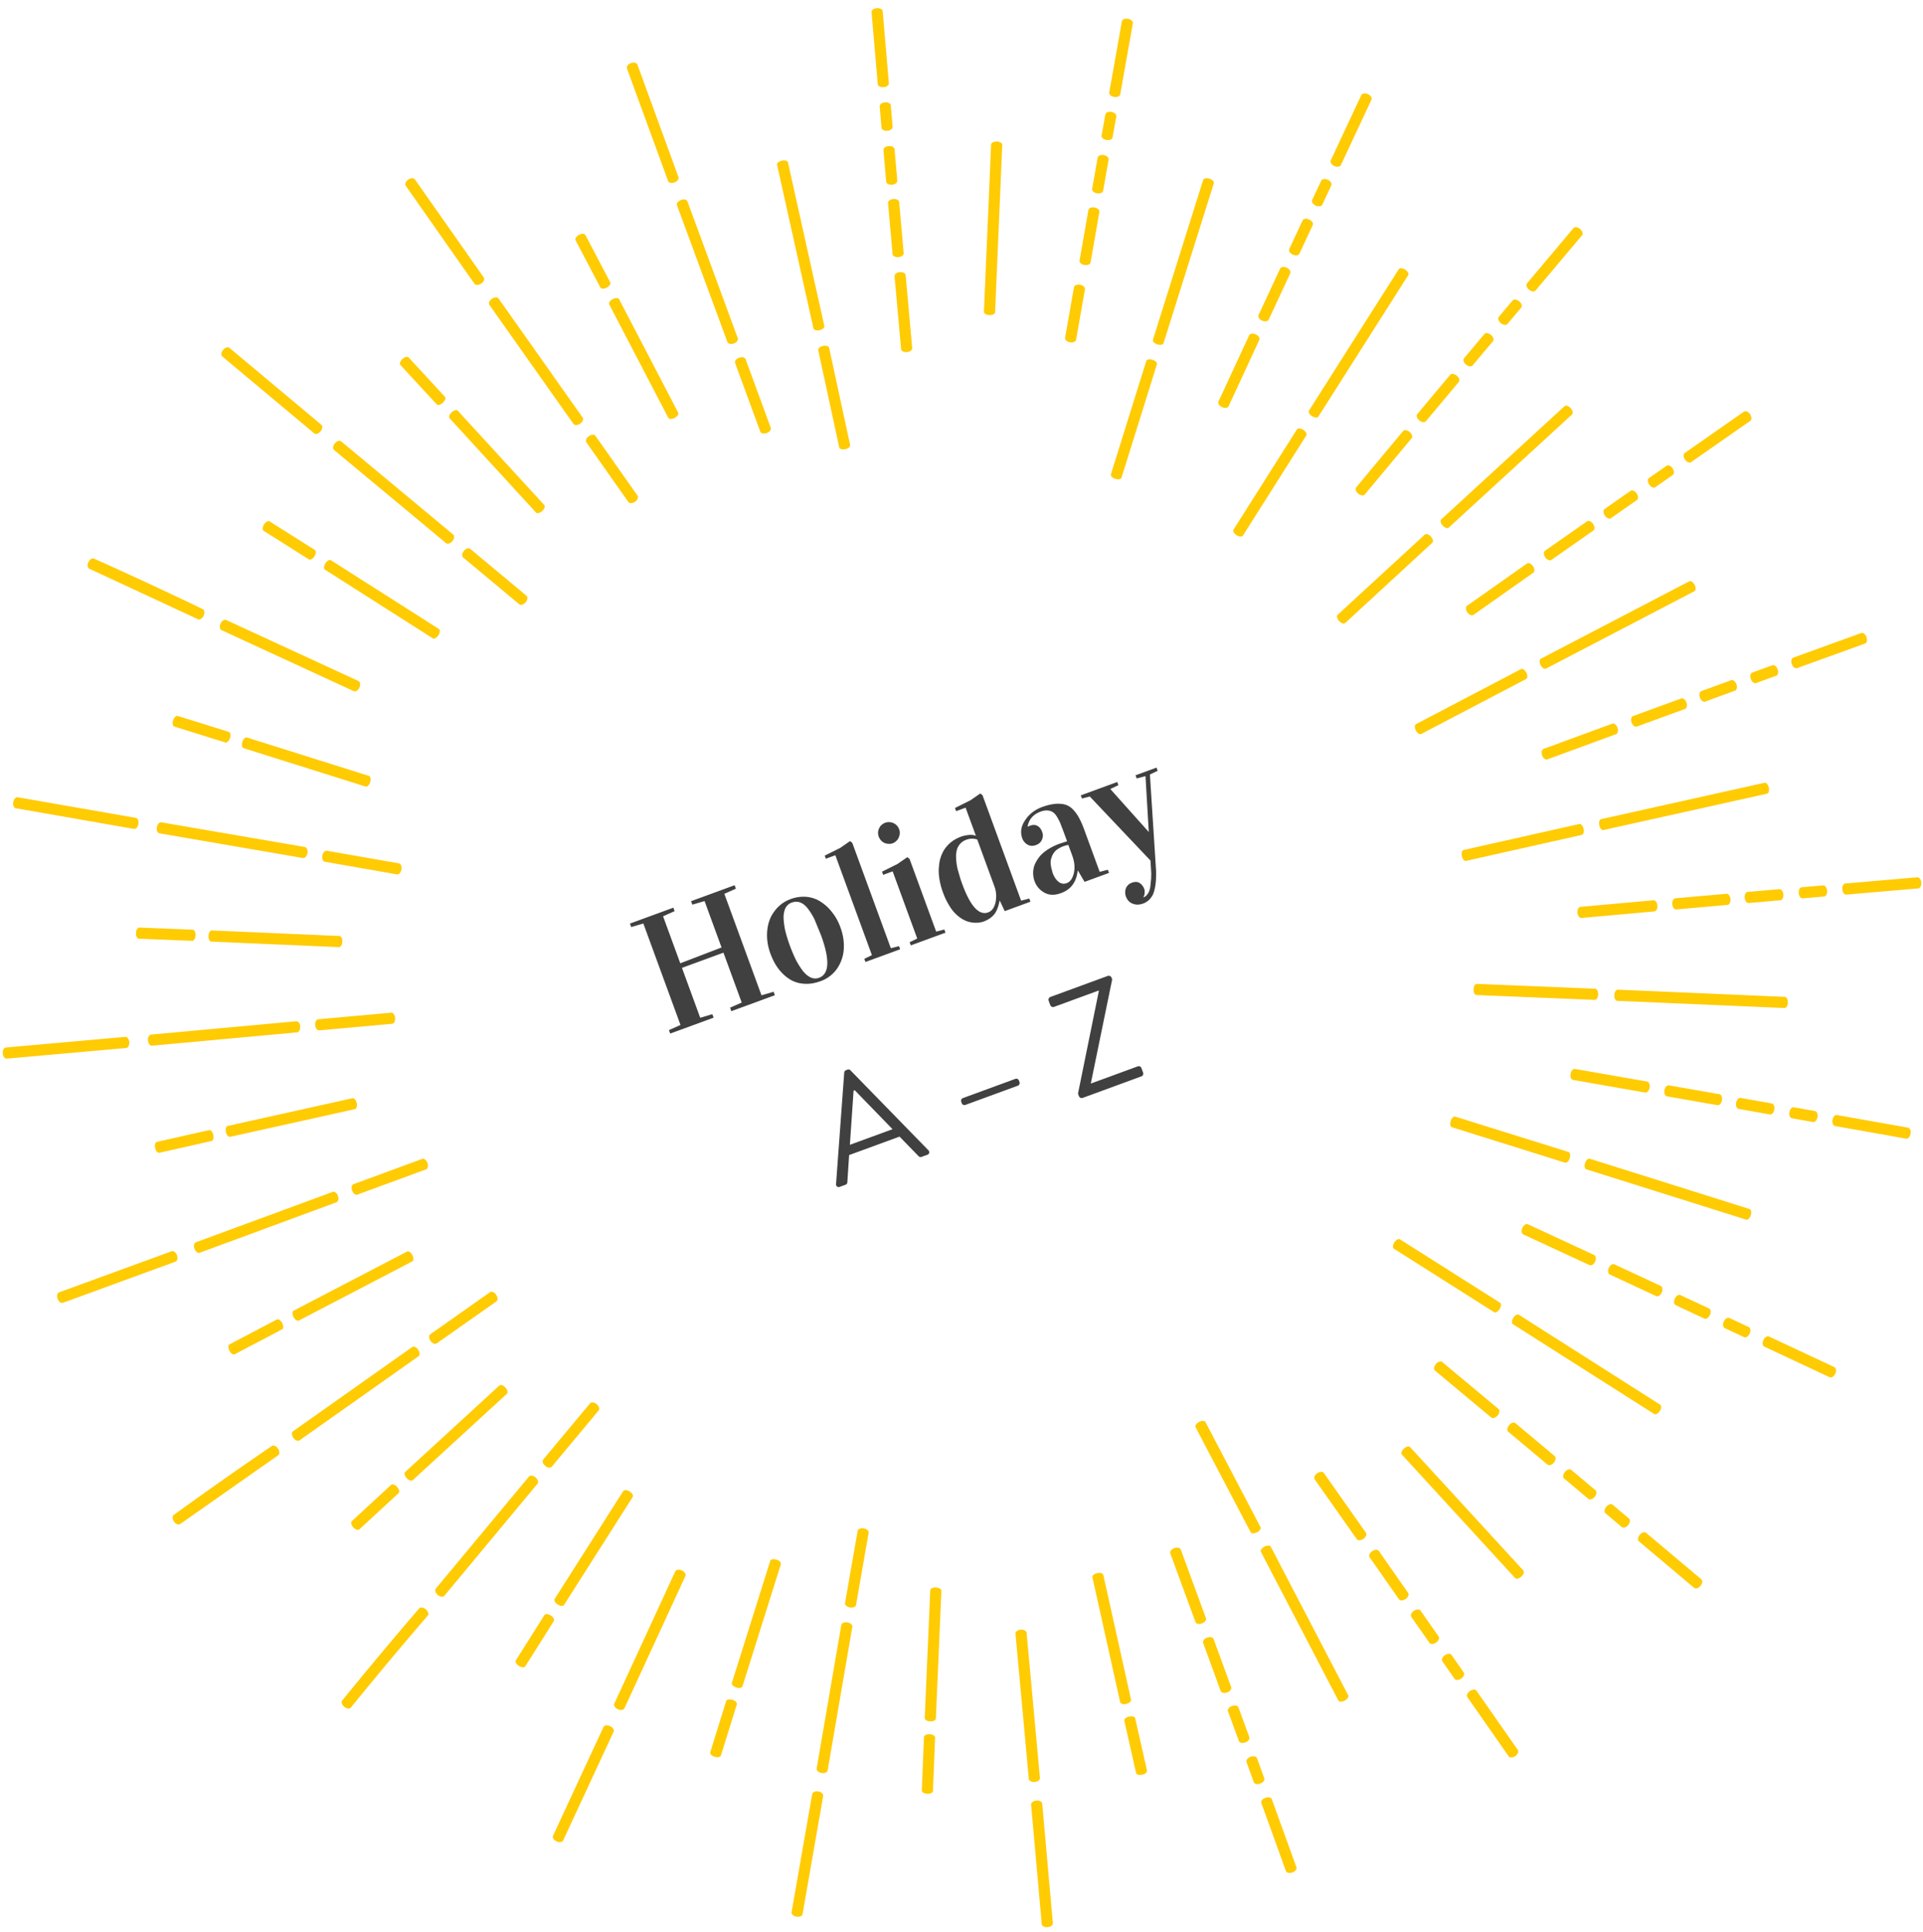 <?xml version="1.0" encoding="UTF-8"?> <svg xmlns="http://www.w3.org/2000/svg" width="229" height="230" fill-rule="evenodd" stroke-linejoin="round" stroke-miterlimit="2"><g fill="#ffcb03" fill-rule="nonzero"><path d="M91.307 51.553c-.345.126-.7.05-.768-.166l-3.003-8.18c-.08-.218.135-.497.48-.623s.688-.052.768.166l3.003 8.18c.08.218-.135.497-.48.623zm-3.915-10.665c-.344.126-.688.052-.768-.166l-6.008-16.288c-.08-.218.133-.497.478-.623l.001-.001c.344-.125.687-.05.768.165l6 16.3c.08.218-.135.497-.48.623h-.001z"></path><path d="M80.33 21.72l-.006.002c-.345.124-.687.047-.764-.172L74.656 8.137c-.083-.217.13-.497.472-.625l.006-.002c.342-.125.684-.053.767.163l4.9 13.428c.075.218-.14.494-.48.62m73.583 201.2l-.002.001c-.344.125-.687.05-.767-.168l-2.93-8.1c-.08-.218.135-.496.48-.622s.688-.05.768.167l2.932 8.1c.08.218-.136.496-.48.622"></path><path d="M150.077 212.34h-.001c-.345.126-.688.05-.767-.168l-.87-2.403c-.078-.218.136-.496.48-.622s.7-.05.768.167l.87 2.404c.08.218-.136.496-.48.622m-1.777-4.9h-.001c-.345.125-.688.05-.768-.168l-1.3-3.55c-.08-.218.135-.497.48-.623h.001c.344-.126.688-.05.767.167l1.3 3.55c.078.218-.136.496-.48.622m-2.164-5.95h-.001c-.344.126-.688.05-.768-.167l-2.095-5.74c-.08-.218.135-.496.48-.622s.688-.052.768.166l2.096 5.74c.08.218-.135.496-.48.622m-3.002-8.212c-.344.126-.688.052-.768-.166l-3.002-8.18c-.08-.218.134-.496.48-.623s.688-.05.768.166l3.003 8.18c.08.218-.135.497-.48.623zM75.624 59.74c-.3.2-.65.228-.785.038l-5.017-7.125c-.133-.2.001-.515.3-.726s.652-.228.785-.04l5.018 7.126c.133.2-.002.515-.302.726zm-6.54-9.3c-.3.2-.65.228-.785.04L58.28 36.3c-.134-.2 0-.514.3-.726s.652-.23.786-.04l10.02 14.18c.133.2-.002.514-.302.725zM57.3 33.763l-.005.003c-.3.2-.65.224-.782.032l-8.2-11.687c-.136-.188-.004-.512.295-.725l.005-.003c.298-.2.647-.228.782-.042l8.22 11.7c.13.2-.006.513-.304.722m123.14 175.302h-.001c-.3.2-.652.227-.785.037l-4.925-7.056c-.133-.2.002-.514.302-.725h.001c.3-.2.652-.227.784-.037l4.926 7.056c.133.2-.003.514-.302.725"></path><path d="M174.007 199.837h-.001c-.3.2-.652.227-.784.037l-1.462-2.096c-.133-.2.003-.515.302-.725l.001-.001c.3-.2.652-.227.784-.037l1.462 2.097c.133.2-.002.514-.302.725m-2.99-4.283c-.3.2-.652.227-.785.037l-2.165-3.096c-.133-.2.003-.514.302-.725h.001c.3-.2.65-.227.785-.037l2.165 3.096c.132.2-.003.514-.303.725m-3.63-5.19h-.001c-.3.2-.65.227-.784.037l-3.5-5.002c-.133-.2.002-.515.302-.725s.652-.228.785-.038l3.5 5.002c.133.2-.002.515-.302.726m-5.025-7.157c-.3.2-.65.228-.785.038l-5.017-7.124c-.134-.2.001-.515.3-.726s.65-.228.785-.04l5.018 7.126c.133.2-.002.514-.302.725zM62.595 71.705c-.236.28-.57.388-.75.24l-6.7-5.583c-.178-.15-.132-.497.103-.78s.57-.4.748-.24l6.7 5.585c.178.148.132.497-.103.778v.001zm-8.723-7.28c-.235.28-.57.388-.748.24L39.777 53.564c-.18-.148-.133-.496.102-.778v-.002c.235-.28.57-.388.747-.24l13.35 11.102c.178.15.132.498-.103.78l-.001.001zm-15.7-13.07l-.004.005c-.237.28-.572.384-.748.233L26.466 42.43c-.18-.146-.136-.494.097-.776l.004-.005c.234-.28.566-.388.746-.242L38.28 50.58c.175.15.127.497-.106.776M202.5 188.8v.001c-.236.28-.57.388-.748.238l-6.584-5.54c-.178-.15-.13-.497.104-.778h0c.235-.28.57-.388.748-.24l6.584 5.54c.177.15.13.498-.104.78"></path><path d="M193.885 181.565l-.001.002c-.236.28-.57.387-.748.238l-1.955-1.647c-.177-.15-.13-.497.105-.778h.001c.236-.28.57-.388.748-.24l1.955 1.647c.177.15.13.498-.105.778m-3.985-3.363v.001c-.235.28-.57.388-.748.24l-2.892-2.43c-.178-.15-.13-.498.104-.78h.001c.235-.282.57-.4.748-.24l2.892 2.43c.178.15.13.497-.104.778m-4.86-4.07h-.001c-.235.28-.57.388-.748.24l-4.685-3.923c-.178-.15-.13-.497.104-.78s.57-.4.748-.24l4.686 3.924c.177.15.13.497-.104.78m-6.706-5.613c-.235.28-.57.388-.748.24l-6.7-5.584c-.18-.15-.132-.497.102-.78H171c.235-.28.57-.4.748-.24l6.7 5.585c.178.148.132.497-.104.78zM42.797 81.862c-.154.332-.45.522-.66.425l-15.766-7.27c-.2-.097-.257-.445-.103-.778v-.002c.155-.332.45-.522.66-.426l15.767 7.27c.2.098.257.446.102.78zM24.25 73.3l-.003.005c-.156.332-.452.52-.66.42l-12.954-6.017c-.2-.094-.26-.442-.107-.775l.002-.006c.154-.33.447-.52.658-.427a500.91 500.91 0 0 1 12.967 6.023c.208.1.25.448.098.778m194.3 90.24h-.001c-.154.332-.45.522-.66.424l-7.794-3.648c-.2-.098-.255-.446-.1-.78s.45-.523.66-.425l7.794 3.648c.2.098.255.447.1.78m-10.194-4.77l-.001.002c-.155.332-.45.522-.66.423l-2.314-1.084c-.2-.098-.254-.447-.1-.78s.45-.523.66-.425l2.314 1.084c.2.1.255.447.1.78"></path><path d="M203.628 156.557l-.001.001c-.155.332-.45.522-.66.424l-3.423-1.6c-.2-.098-.255-.446-.1-.78s.45-.523.66-.425l3.423 1.6c.2.098.255.447.1.78m-5.74-2.68v.001c-.154.332-.45.522-.66.425l-5.54-2.577c-.2-.098-.256-.447-.102-.78s.45-.523.66-.425l5.54 2.577c.2.098.256.447.1.78m-7.926-3.686c-.155.332-.45.523-.66.425l-7.907-3.66c-.2-.098-.257-.447-.103-.78l.001-.001c.154-.332.45-.523.66-.425l7.9 3.662c.2.098.255.446.1.78zm-142.155-46.68c-.063.36-.3.622-.528.582l-8.586-1.5c-.228-.04-.362-.365-.3-.726s.3-.623.528-.583l8.587 1.5c.228.04.362.366.3.727zm-11.193-1.942c-.063.36-.3.62-.528.58l-17.1-2.94c-.228-.04-.363-.364-.3-.725l.001-.002c.063-.36.298-.62.527-.582l17.1 2.94c.23.04.363.365.3.726zM16.48 98.1v.006c-.065.36-.302.618-.53.575L1.88 96.224c-.23-.037-.365-.36-.304-.722l.001-.006c.063-.358.297-.62.524-.582l14.085 2.46c.226.043.358.367.295.726m211.04 36.878v.001c-.064.36-.3.62-.53.58l-8.472-1.506c-.228-.04-.362-.365-.3-.726v-.001c.064-.36.3-.622.53-.58l8.473 1.506c.228.04.36.366.298.727M216.437 133h-.001c-.063.36-.3.62-.528.58l-2.516-.45c-.228-.04-.362-.365-.3-.726s.3-.62.53-.58l2.516.45c.228.04.362.366.3.726"></path><path d="M211.295 132.094v.001c-.063.362-.3.62-.53.58l-3.72-.658c-.23-.04-.363-.366-.3-.727l.001-.001c.063-.36.3-.62.528-.58l3.72.658c.23.04.362.365.3.726m-6.236-1.1v.001c-.063.36-.3.62-.528.58l-6.02-1.055c-.23-.04-.363-.365-.3-.726s.3-.622.53-.583l6.02 1.056c.228.04.362.365.3.726m-8.615-1.506c-.063.36-.3.62-.528.582l-8.586-1.5c-.228-.04-.363-.365-.3-.726s.3-.622.528-.582l8.586 1.5c.23.04.363.366.3.727zm-149.392-8.3c.032.365-.128.678-.36.7l-8.68.782c-.23.02-.444-.258-.477-.623s.128-.68.36-.7l8.68-.782c.23-.02.444.258.477.624zm-11.315 1.02c.033.365-.128.677-.36.698L18.1 124.493c-.23.022-.445-.257-.478-.622s.128-.677.358-.7l17.3-1.588c.23-.02.445.26.477.624zm-20.342 1.86l.001.006c.03.366-.133.676-.364.693L.807 126.032c-.23.024-.446-.252-.48-.618v-.006c-.032-.362.126-.674.355-.698l14.242-1.268c.23-.017.44.262.473.624m213.4-19c.032.366-.13.68-.36.7l-8.573.738c-.23.02-.444-.26-.477-.625v-.001c-.032-.365.13-.677.36-.697l8.574-.738c.23-.02.444.26.476.624m-11.214.966v.001c.032.366-.13.678-.36.698l-2.546.218c-.23.02-.444-.26-.476-.625v-.001c-.032-.365.13-.677.36-.697l2.547-.218c.23-.02.444.26.476.624"></path><path d="M212.37 106.48c.032.366-.13.678-.36.7l-3.764.326c-.23.02-.444-.26-.477-.624s.13-.678.36-.698l3.764-.327c.23-.02.445.26.477.624m-6.3.55h-.001c.033.366-.128.678-.36.7l-6.088.538c-.23.02-.444-.26-.477-.624s.13-.678.36-.7l6.088-.538c.23-.02.445.26.478.624m-8.7.773c.033.365-.128.678-.36.7l-8.68.782c-.23.02-.445-.258-.478-.623s.128-.677.36-.7l8.68-.782c.23-.02.445.26.478.624h-.001zM50.9 138.453c.126.344.05.688-.166.768l-8.18 3.002c-.218.08-.497-.134-.623-.478v-.001c-.126-.344-.052-.688.166-.768l8.18-3.003c.218-.08.497.135.623.48zm-10.664 3.914c.126.344.052.688-.166.768l-16.288 6.008c-.217.08-.496-.133-.623-.477l-.001-.002c-.125-.344-.05-.687.166-.767l16.3-6c.218-.08.497.134.623.48zm-19.168 7.063l.002.005c.124.345.047.687-.17.764l-13.414 4.905c-.217.083-.496-.13-.624-.472v-.006c-.125-.342-.053-.684.163-.767l13.427-4.9c.218-.076.494.14.62.48M222.27 75.845v.002c.125.344.05.687-.168.767l-8.1 2.93c-.218.08-.496-.135-.622-.48s-.05-.69.167-.77l8.1-2.93c.218-.08.496.135.622.48m-10.58 3.837l.001.001c.125.345.05.7-.168.767l-2.403.87c-.218.08-.496-.136-.622-.48s-.05-.688.167-.767l2.404-.87c.218-.078.496.136.62.48m-4.91 1.777h.001c.125.345.05.688-.168.768l-3.55 1.3c-.218.08-.497-.135-.623-.48s-.05-.69.167-.768l3.55-1.3c.218-.08.496.135.622.48m-5.95 2.175h.001c.125.344.05.688-.168.768l-5.74 2.096c-.218.08-.497-.135-.623-.48s-.05-.688.167-.768l5.74-2.096c.218-.08.496.135.622.48m-8.212 3c.126.344.052.688-.166.768l-8.18 3.002c-.218.08-.497-.134-.623-.478v-.001c-.126-.344-.052-.688.166-.768l8.18-3.003c.218-.08.497.135.623.48m-133.527 67.51c.2.3.228.65.038.785L52 159.937c-.2.134-.515-.001-.726-.3s-.228-.65-.04-.785l7.126-5.018c.2-.133.515.002.725.302zm-9.288 6.54c.2.3.228.65.038.785L35.66 171.48c-.2.134-.514 0-.726-.3-.2-.3-.23-.65-.04-.784l14.18-10.02c.2-.134.515.001.726.3zM33.1 172.458l.003.005c.2.302.224.652.032.782l-11.686 8.2c-.188.136-.513.004-.725-.295l-.004-.005c-.2-.297-.228-.647-.04-.782a498.98 498.98 0 0 1 11.699-8.219c.2-.13.513.006.722.304m175.302-123.14l.001.002c.2.3.226.65.036.784l-7.055 4.925c-.2.133-.515-.002-.726-.302s-.227-.652-.037-.785l7.056-4.926c.2-.133.514.003.725.302m-9.23 6.445l.001.001c.2.3.227.652.037.785L197.126 58c-.2.133-.515-.003-.725-.302-.2-.3-.227-.653-.037-.786l2.097-1.46c.2-.133.514.002.724.302"></path><path d="M194.902 58.74c.2.3.227.652.037.785l-3.096 2.165c-.2.133-.514-.003-.725-.302-.2-.3-.227-.65-.037-.786l3.096-2.165c.2-.132.514.003.725.303m-5.19 3.632c.2.3.227.652.037.785l-5.002 3.5c-.2.133-.514-.002-.725-.302s-.228-.652-.04-.785l5.003-3.5c.2-.134.515.002.726.302m-7.156 5.024c.2.3.228.65.038.785l-7.124 5.02c-.2.133-.515-.002-.726-.3s-.228-.652-.04-.786l7.126-5.018c.2-.133.515.002.725.302zm-111.504 99.77c.282.236.4.57.24.748l-5.583 6.7c-.15.178-.498.132-.78-.103s-.4-.57-.24-.748l5.584-6.7c.15-.178.498-.13.78.104zm-7.278 8.722c.28.236.388.57.24.748l-11.102 13.348c-.148.178-.496.133-.778-.102s-.39-.57-.24-.748l11.103-13.348c.148-.178.497-.132.778.103zm-13.07 15.7l.004.004c.28.236.384.57.233.747-3.122 3.627-6.205 7.312-9.164 10.955-.146.18-.494.136-.776-.097l-.005-.004c-.28-.234-.388-.566-.242-.745a495.68 495.68 0 0 1 9.173-10.967c.15-.175.497-.127.777.107M188.16 27.26h.001c.28.236.388.57.238.748l-5.54 6.584c-.15.177-.498.13-.778-.104s-.388-.57-.24-.75l5.54-6.585c.15-.177.497-.13.778.105m-7.246 8.615c.282.236.4.57.24.75l-1.646 1.954c-.15.177-.497.13-.78-.104s-.388-.572-.24-.75l1.647-1.955c.15-.177.497-.13.778.105"></path><path d="M177.55 39.87c.282.236.4.57.24.75l-2.43 2.892c-.15.177-.498.13-.78-.104s-.4-.57-.24-.75l2.43-2.893c.15-.177.498-.13.78.105m-4.073 4.85h.001c.28.236.388.57.24.75l-3.923 4.685c-.15.178-.498.13-.78-.104s-.4-.57-.24-.748l3.924-4.686c.148-.178.497-.13.778.104m-5.612 6.704c.28.235.4.57.24.748l-5.583 6.7c-.15.178-.498.13-.78-.103s-.39-.57-.24-.748l5.584-6.7c.15-.178.498-.132.78.104zM81.2 186.962c.332.154.522.45.425.66l-7.27 15.765c-.097.2-.445.257-.778.103l-.001-.001c-.332-.154-.523-.45-.426-.66l7.27-15.767c.098-.2.446-.256.78-.102zM72.65 205.5h.006c.33.157.52.453.418.662l-6.016 12.953c-.095.212-.442.26-.775.107l-.006-.002c-.33-.153-.52-.447-.427-.657l6.022-12.967c.1-.208.448-.25.778-.098M162.9 11.206v.001c.332.155.52.45.423.66l-3.647 7.793c-.1.2-.447.255-.78.1h-.001c-.333-.155-.523-.45-.425-.66l3.648-7.794c.1-.2.447-.255.78-.1"></path><path d="M158.12 21.402h.001c.333.155.522.45.424.66l-1.085 2.314c-.098.2-.447.255-.78.1s-.522-.45-.424-.66l1.085-2.314c.098-.2.447-.255.78-.1m-2.216 4.73h.001c.332.154.522.45.424.66l-1.598 3.422c-.1.2-.447.255-.78.1h-.001c-.333-.155-.523-.45-.425-.66l1.6-3.423c.1-.2.447-.255.78-.1m-2.68 5.74c.332.155.523.45.425.66l-2.577 5.54c-.098.2-.447.256-.78.102s-.522-.45-.425-.66l2.578-5.542c.097-.2.446-.255.78-.1m-3.688 7.93c.333.154.523.45.426.66l-3.662 7.907c-.098.2-.446.257-.78.102h-.001c-.332-.154-.522-.45-.425-.66l3.662-7.9c.098-.2.447-.256.78-.1zm-46.68 142.154c.36.063.622.3.582.528l-1.5 8.586c-.04.23-.365.363-.726.3s-.62-.3-.583-.528l1.5-8.587c.04-.228.365-.362.726-.3zm-1.942 11.193c.36.063.62.3.582.528l-2.94 17.1c-.04.23-.364.363-.725.3l-.002-.001c-.36-.062-.62-.298-.582-.527l2.94-17.1c.04-.23.364-.363.726-.3h.001zm-3.468 20.13l.006.001c.36.065.618.303.575.53l-2.458 14.07c-.037.23-.36.365-.72.304l-.006-.001c-.36-.063-.62-.297-.583-.524l2.46-14.085c.043-.226.367-.358.726-.295M134.325 2.24h.002c.36.064.62.3.58.53l-1.507 8.47c-.04.228-.365.362-.726.3h-.001c-.362-.064-.622-.3-.58-.53l1.506-8.473c.04-.228.366-.36.726-.298"></path><path d="M132.357 13.322l.002.001c.36.063.62.3.58.528l-.45 2.516c-.04.228-.365.362-.726.3h-.001c-.36-.064-.62-.3-.58-.53l.45-2.516c.04-.228.365-.362.726-.3m-.916 5.143h.001c.36.063.62.3.58.53l-.66 3.72c-.04.23-.365.363-.726.3l-.001-.001c-.36-.063-.62-.3-.58-.528l.66-3.72c.04-.23.365-.362.726-.3M130.34 24.7h.001c.36.063.62.3.58.528l-1.055 6.02c-.04.23-.366.363-.727.3s-.62-.3-.582-.528l1.056-6.02c.04-.228.365-.362.726-.3m-1.72 9.202c.362.064.622.3.582.53l-1.055 6.02c-.04.23-.366.363-.727.3s-.622-.3-.582-.53l1.055-6.02c.04-.23.366-.362.727-.3m-7.065 160.118c.365-.033.677.128.698.36l1.588 17.288c.022.23-.257.445-.622.478h-.002c-.364.033-.677-.128-.7-.358l-1.587-17.3c-.02-.23.258-.445.623-.477h.001zm1.86 20.343h.005c.366-.03.676.132.694.363l1.266 14.226c.024.23-.253.446-.618.48h-.006c-.362.033-.674-.126-.698-.355l-1.268-14.24c-.017-.23.262-.442.625-.474m-19-213.39l.001-.001c.365-.03.678.13.698.36l.737 8.573c.02.23-.26.444-.624.477h-.001c-.365.032-.677-.13-.698-.36l-.738-8.574c-.02-.23.26-.444.625-.476m.966 11.215h.001c.366-.032.678.13.698.36l.218 2.547c.02.23-.26.444-.625.476s-.68-.13-.7-.36l-.217-2.547c-.02-.23.26-.444.624-.476m.448 5.204c.366-.032.678.13.7.36l.326 3.764c.02.23-.26.444-.624.477h-.001c-.365.032-.677-.13-.698-.36l-.326-3.764c-.02-.23.26-.444.624-.477m.548 6.3h.001c.365-.033.678.13.698.36l.54 6.087c.02.23-.26.444-.624.477s-.678-.13-.7-.36l-.54-6.088c-.02-.23.26-.445.624-.477m.774 8.71c.365-.033.678.128.698.36l.783 8.68c.02.232-.258.445-.623.478s-.68-.128-.7-.36l-.782-8.68c-.02-.23.258-.445.624-.477zM80.342 49.754h-.001c-.325.17-.663.164-.755-.013l-7.04-13.506c-.092-.177.096-.457.422-.627s.663-.165.755.01l7.04 13.508c.1.177-.097.457-.422.627m-8.09-15.51c-.324.17-.663.165-.755-.012l-2.965-5.644c-.092-.177.096-.457.42-.628s.664-.165.757.012l2.965 5.644c.092.177-.096.458-.42.628zm87.886 168.22h-.001c-.325.17-.663.164-.755-.013l-9.226-17.694c-.092-.176.096-.457.42-.627s.664-.165.756.012l9.227 17.695c.092.177-.097.457-.422.627m-10.45-20.04c-.326.17-.664.165-.756-.012l-6.556-12.5c-.092-.177.096-.457.42-.627l.001-.001c.324-.17.662-.164.755.012l6.556 12.512c.092.177-.096.458-.42.627M64.567 60.84c-.27.248-.6.33-.733.182L53.54 49.798c-.135-.147-.026-.466.244-.715s.598-.33.733-.184l10.297 11.225c.134.147.024.467-.246.715"></path><path d="M52.738 47.95c-.27.248-.598.33-.733.185L47.68 43.45c-.135-.146-.026-.466.243-.714s.6-.33.734-.185l4.325 4.685c.135.147.025.466-.245.715zm128.43 139.742l-.001.001c-.27.247-.598.33-.733.182l-13.492-14.703c-.135-.146-.025-.466.245-.715s.598-.33.733-.184l13.493 14.704c.134.147.024.467-.245.715M52.2 75.63c-.197.3-.492.474-.66.367L38.7 67.82c-.168-.107-.145-.444.05-.754s.492-.474.66-.368l12.85 8.178c.168.108.145.445-.052.754m-14.76-9.4c-.196.3-.492.474-.66.367l-5.4-3.406c-.168-.107-.146-.444.05-.754s.492-.474.66-.368l5.4 3.406c.168.107.145.444-.052.754z"></path><path d="M197.658 167.98h0c-.197.3-.493.474-.66.366l-16.837-10.7c-.168-.106-.145-.444.05-.754s.492-.474.66-.368l16.84 10.712c.168.107.144.444-.052.753m-19.073-12.137c-.196.3-.492.474-.66.368l-11.934-7.558c-.168-.106-.145-.444.05-.753v-.001c.197-.3.492-.474.66-.368l11.934 7.558c.168.107.145.444-.052.754M44.08 93.116v.001c-.1.35-.353.585-.543.525l-14.53-4.573c-.2-.06-.255-.392-.145-.742s.353-.585.543-.526l14.53 4.573c.2.06.255.392.145.742m-16.7-5.248c-.1.35-.353.585-.542.526L20.76 86.5c-.2-.06-.256-.4-.147-.74s.353-.586.543-.527l6.088 1.895c.2.06.256.4.146.74z"></path><path d="M208.485 144.674v.002c-.1.35-.353.584-.543.524l-19.035-5.988c-.2-.06-.256-.4-.146-.74s.353-.585.543-.526l19.037 5.988c.2.06.254.392.144.74m-21.56-6.78c-.1.35-.353.586-.543.526L172.9 134.2c-.2-.06-.255-.4-.146-.74h.001c.1-.35.352-.585.542-.526l13.483 4.212c.2.06.255.4.146.74m-146.16-25.777v.002c-.016.366-.2.656-.4.647L25.16 112.1c-.2-.01-.348-.312-.332-.68s.2-.656.388-.648l15.218.657c.2.01.347.312.332.678m-17.48-.747c-.015.366-.2.656-.388.648l-6.37-.255c-.2-.008-.35-.3-.334-.678v-.001c.016-.365.2-.656.388-.648l6.37.255c.2.008.348.312.333.678z"></path><path d="M212.912 119.36c-.016.366-.2.656-.4.647l-19.937-.857c-.2-.008-.348-.3-.332-.678s.2-.657.388-.65l19.938.857c.2.01.347.313.332.68m-22.58-.97c-.016.367-.2.657-.4.65l-14.113-.578c-.2-.008-.348-.312-.333-.68s.2-.657.388-.648l14.114.578c.2.008.348.312.333.678M42.477 131.312l.001.001c.08.358-.014.683-.208.726l-14.87 3.304c-.194.043-.416-.2-.496-.57s.012-.683.207-.726l14.87-3.305c.195-.042.417.213.496.57m-17.077 3.8c.08.357-.012.683-.207.726l-6.22 1.403c-.194.044-.416-.2-.496-.568l-.001-.001c-.08-.358.013-.683.207-.727l6.22-1.403c.195-.044.417.2.497.57v.001z"></path><path d="M210.636 93.76c.08.36-.014.684-.208.727l-19.48 4.332c-.194.044-.416-.2-.496-.57h-.001c-.08-.358.013-.683.207-.727l19.48-4.333c.195-.043.417.213.497.57m-22.062 4.91c.08.358-.013.683-.207.727l-13.782 3.094c-.195.044-.417-.2-.497-.57s.012-.683.207-.727l13.783-3.095c.194-.043.416.212.496.57m-139.47 50.75v.001c.17.325.164.663-.013.755l-13.506 7.04c-.177.093-.457-.096-.627-.42s-.165-.664.01-.756l13.508-7.04c.177-.1.457.097.627.422m-15.5 8.088c.17.325.164.663-.012.756l-5.644 2.964c-.177.093-.458-.095-.628-.42v-.001c-.17-.325-.165-.663.01-.756l5.646-2.965c.176-.092.457.096.627.42v.001z"></path><path d="M201.8 69.623l.001.001c.17.325.163.663-.013.755l-17.695 9.226c-.176.093-.457-.096-.627-.42s-.165-.663.012-.756l17.695-9.227c.177-.1.458.098.627.422m-20.04 10.452c.17.325.165.663-.012.755l-12.512 6.556c-.176.093-.457-.096-.627-.42s-.164-.663.012-.755l12.512-6.557c.177-.092.457.097.627.422M60.187 165.193c.248.27.33.598.183.733L49.146 176.22c-.147.135-.466.026-.715-.244v-.001c-.248-.27-.33-.598-.184-.732l11.225-10.297c.147-.134.467-.024.715.246m-12.9 11.83c.25.27.33.598.184.733l-4.685 4.324c-.146.135-.466.026-.714-.244s-.33-.598-.185-.733l4.685-4.325c.147-.135.467-.026.715.244v.001z"></path><path d="M187.04 48.592v.001c.248.27.33.6.183.733L172.52 62.818c-.146.135-.467.025-.715-.245s-.33-.598-.184-.733l14.704-13.493c.147-.134.467-.024.715.245m-16.652 15.283c.25.27.33.6.184.734l-10.388 9.57c-.147.135-.466.026-.715-.244s-.33-.598-.185-.733l10.4-9.57c.147-.135.467-.026.715.244M74.977 177.56c.31.197.474.492.367.66l-8.177 12.85c-.107.168-.444.145-.754-.05s-.474-.492-.368-.66l8.178-12.85c.108-.167.445-.144.754.052m-9.39 14.76c.3.197.474.492.368.66l-3.406 5.4c-.107.168-.444.145-.754-.05s-.474-.492-.368-.66l3.406-5.4c.107-.168.444-.145.754.05z"></path><path d="M167.33 32.1c.3.197.474.493.366.66l-10.7 16.837c-.106.17-.444.146-.754-.05s-.474-.492-.367-.66l10.7-16.84c.107-.168.444-.144.753.052M155.2 51.173c.3.197.474.492.368.66l-7.557 11.933c-.107.168-.445.145-.754-.05h-.001c-.3-.197-.474-.492-.367-.66l7.557-11.934c.107-.168.445-.145.754.05M92.464 185.68h.001c.35.1.585.353.525.543l-4.573 14.528c-.06.2-.4.256-.74.146s-.586-.353-.526-.543l4.573-14.53c.06-.2.392-.255.74-.145m-5.247 16.69c.35.1.585.353.526.543l-1.895 6.087c-.06.2-.4.256-.74.147l-.001-.001c-.35-.1-.585-.352-.526-.542l1.895-6.088c.06-.2.4-.256.74-.146h.001z"></path><path d="M144.023 21.272l.001.001c.35.1.585.353.524.543l-5.987 19.036c-.06.2-.392.255-.742.145s-.585-.352-.526-.542l5.988-19.038c.06-.2.392-.254.742-.145m-6.78 21.562c.35.1.586.353.527.543l-4.212 13.483c-.06.2-.4.255-.74.146l-.001-.001c-.35-.1-.585-.352-.526-.542l4.212-13.484c.06-.2.392-.255.74-.145m-25.787 146.16l.001.001c.367.015.657.2.648.388l-.657 15.217c-.01.2-.312.348-.68.333s-.656-.2-.648-.4l.657-15.218c.01-.198.312-.347.678-.332m-.748 17.48c.366.016.656.2.648.388l-.255 6.37c-.008.2-.3.348-.678.333s-.657-.2-.65-.388l.255-6.37c.008-.2.312-.348.678-.333z"></path><path d="M118.707 16.847h.001c.367.016.656.2.647.4l-.856 19.937c-.01.2-.313.348-.68.332s-.657-.2-.65-.388l.857-19.938c.01-.2.313-.348.68-.332M130.66 187.28h.001c.358-.08.683.014.726.208l3.304 14.87c.043.194-.212.416-.57.496s-.683-.013-.727-.207l-3.304-14.87c-.043-.195.212-.417.57-.497m3.8 17.08c.357-.08.682.012.726.207l1.403 6.22c.044.194-.2.417-.57.497h-.001c-.357.08-.682-.012-.726-.206l-1.403-6.22c-.044-.194.2-.416.57-.496h.001zM93.108 19.123c.36-.08.684.014.727.208l4.333 19.48c.043.194-.212.416-.57.497s-.683-.013-.727-.208l-4.333-19.48c-.042-.194.213-.416.57-.496m4.9 22.062c.358-.08.683.013.727.207l2.503 11.584c.044.194-.2.417-.57.497s-.683-.012-.727-.207l-2.504-11.584c-.043-.195.212-.417.57-.497"></path></g><path d="M280.5 55.678v-.582l1.985-.132V37.95l-1.985-.132v-.582h7.277v.582l-1.985.132v7.885l6.96-.106v-7.78l-2-.132v-.582h7.303v.582l-1.985.132v17.015l1.985.132v.582h-7.303v-.582l2-.132v-8.362h-6.96v8.362l1.985.132v.582H280.5zm19.15-6.403c0-1.297.265-2.487.767-3.546s1.2-1.905 2.117-2.487a5.38 5.38 0 0 1 3.069-.926 5.81 5.81 0 0 1 2.567.582c.767.397 1.376.926 1.826 1.588.476.635.82 1.376 1.058 2.17.265.82.37 1.667.37 2.54 0 1.27-.238 2.408-.714 3.466a6.12 6.12 0 0 1-2.064 2.487 5.38 5.38 0 0 1-3.069.926c-1.006 0-1.905-.185-2.673-.556a4.66 4.66 0 0 1-1.852-1.482c-.476-.635-.82-1.35-1.058-2.143s-.344-1.667-.344-2.62zm3.308-.16a24.74 24.74 0 0 0 .132 2.567 12.61 12.61 0 0 0 .45 2.01c.212.582.476 1.006.794 1.323.344.318.74.476 1.2.476 1.746 0 2.593-2.1 2.593-6.218l-.106-2.7a10.14 10.14 0 0 0-.423-1.985c-.185-.556-.45-.98-.794-1.27s-.767-.423-1.27-.423c-.45 0-.847.16-1.2.476-.318.3-.582.74-.794 1.297-.185.582-.344 1.244-.45 1.958a22.97 22.97 0 0 0-.132 2.487zm10.028-10.848v-.53l2.7-.3 1.826-.476.238.37v17.676l1.323.132v.53h-5.82v-.53l1.323-.132v-16.75h-1.588zm7.602 5.477v-.53l2.7-.3 1.826-.476.238.37v12.2l1.323.132v.53h-5.82v-.53l1.323-.132V43.744H320.6zM322 37.87a2 2 0 0 1 .132-.688 1.9 1.9 0 0 1 .37-.529c.16-.16.344-.3.556-.37a1.72 1.72 0 0 1 .662-.132 1.71 1.71 0 0 1 .635.132c.212.106.397.212.556.37s.3.344.37.556c.106.212.132.423.132.662a1.48 1.48 0 0 1-.132.662c-.08.185-.212.37-.37.53a1.28 1.28 0 0 1-.529.37c-.212.106-.423.16-.662.16a1.45 1.45 0 0 1-.688-.16 1.53 1.53 0 0 1-.529-.344c-.16-.16-.3-.344-.37-.556a1.83 1.83 0 0 1-.132-.662zm6.477 11.643a11.32 11.32 0 0 1 .212-2.143c.132-.688.344-1.35.662-1.958a5.47 5.47 0 0 1 1.111-1.614c.423-.45.98-.82 1.614-1.085s1.35-.397 2.117-.397c.344 0 .714.053 1.164.16a2.63 2.63 0 0 1 1.058.503v-4.7h-1.588v-.53l2.7-.3 1.826-.476.238.37V55.03l1.323.132v.53H336.6l-.16-1.826h-.026c-.503.847-1.032 1.43-1.56 1.746-.556.318-1.2.476-1.958.476-.185 0-.397-.026-.635-.08-.212-.026-.476-.132-.767-.238-.3-.132-.582-.3-.847-.476-.265-.212-.556-.476-.82-.82s-.503-.74-.688-1.164c-.212-.45-.37-1.006-.476-1.64-.132-.662-.185-1.376-.185-2.143zm3.308-.132c0 3.73.767 5.6 2.302 5.6.635 0 1.164-.37 1.64-1.1.45-.74.688-1.508.688-2.355v-7.912c-.476-.37-1.032-.556-1.64-.556-.397 0-.74.08-1.058.238a2.33 2.33 0 0 0-.794.635c-.185.238-.37.556-.53.953a9.94 9.94 0 0 0-.318 1.085c-.08.37-.16.767-.185 1.217l-.08 1.164c-.026.3-.026.662-.026 1.032zm10.85 3.492c0-.423.08-.82.212-1.217a3.76 3.76 0 0 1 .635-1.138 5.44 5.44 0 0 1 1.111-.926c.45-.3 1.006-.503 1.64-.662.662-.16 1.376-.238 2.17-.238l1.2.053v-1.773l-.026-1.376a8.64 8.64 0 0 0-.159-1.111c-.08-.37-.212-.662-.37-.847-.16-.212-.37-.37-.662-.503s-.635-.212-1.058-.212c-1.27 0-2.17.503-2.752 1.482v.053c.132-.026.265-.026.397-.026.45 0 .794.132 1.058.397.265.3.397.688.397 1.2 0 .45-.16.82-.476 1.138s-.688.45-1.164.45c-.503 0-.9-.16-1.2-.503a1.87 1.87 0 0 1-.45-1.217c0-1.032.476-1.88 1.402-2.54.926-.688 2-1.032 3.228-1.032.873 0 1.588.106 2.196.265.6.185 1.1.423 1.455.714a2.89 2.89 0 0 1 .847 1.217c.212.53.344 1.058.397 1.588.08.53.106 1.2.106 1.958v6.96l1.323.132v.53h-4.1l-.37-2.038h-.026c-.423.82-.926 1.43-1.535 1.826-.582.397-1.323.6-2.17.6-1.058 0-1.852-.318-2.408-.953a3.3 3.3 0 0 1-.847-2.249zm3.122-.265c0 .688.132 1.244.397 1.667s.635.635 1.138.635c.582 0 1.1-.37 1.588-1.085.476-.74.714-1.64.714-2.7v-1.773a5.59 5.59 0 0 0-.82-.079 4.35 4.35 0 0 0-1.217.185c-.344.132-.6.3-.82.503s-.37.423-.53.635a2.43 2.43 0 0 0-.291.767c-.053.265-.106.503-.106.688l-.053.556zm9.555 7.542c0-.503.16-.926.45-1.27.318-.344.714-.503 1.164-.503.503 0 .873.132 1.138.45.238.318.37.688.37 1.164 0 .16-.053.37-.16.6s-.238.423-.423.556v.026c.318 0 .582-.106.847-.3.3-.212.53-.503.74-.873l.476-.98c.132-.238.238-.582.397-.953l.582-1.958-5.504-12.754-1.27-.132v-.53h6.113v.53l-1.402.132 3.36 8.44 2.54-8.44-1.43-.132v-.53h3.52v.53l-1.35.132-4.287 14.527c-.3.873-.6 1.614-.926 2.196s-.635 1.006-.953 1.297c-.344.265-.635.45-.9.53a2.61 2.61 0 0 1-.926.16c-.635 0-1.164-.185-1.56-.556-.397-.344-.6-.82-.6-1.376zm-58.027 27.374h.953a.44.44 0 0 0 .405-.262l1.738-3.93h8.454l1.762 3.93c.048.12.2.262.405.262h.953c.357 0 .548-.3.405-.62l-7.192-16.027c-.07-.143-.2-.262-.405-.262h-.238c-.214 0-.333.12-.405.262l-7.24 16.027a.42.42 0 0 0 .405.62zm3.763-5.668l3.477-7.8h.2l3.477 7.8h-7.144zm19.242.357h8.788c.262 0 .452-.2.452-.43v-.262c0-.262-.2-.452-.452-.452H320.3c-.262 0-.452.2-.452.452v.262c0 .238.2.43.452.43zm17.266 4.86a.47.47 0 0 0 .452.452h9.86a.45.45 0 0 0 .452-.452V86.3a.45.45 0 0 0-.452-.452h-7.86v-.024l8.788-14.218v-.3a.47.47 0 0 0-.452-.452H338.7a.47.47 0 0 0-.452.452v.762a.47.47 0 0 0 .452.452h7.502v.07l-8.645 14.05v.43z" transform="matrix(.71 -.26 .26 .71 -133.819 156.446)" fill="#404040" fill-rule="nonzero"></path></svg> 